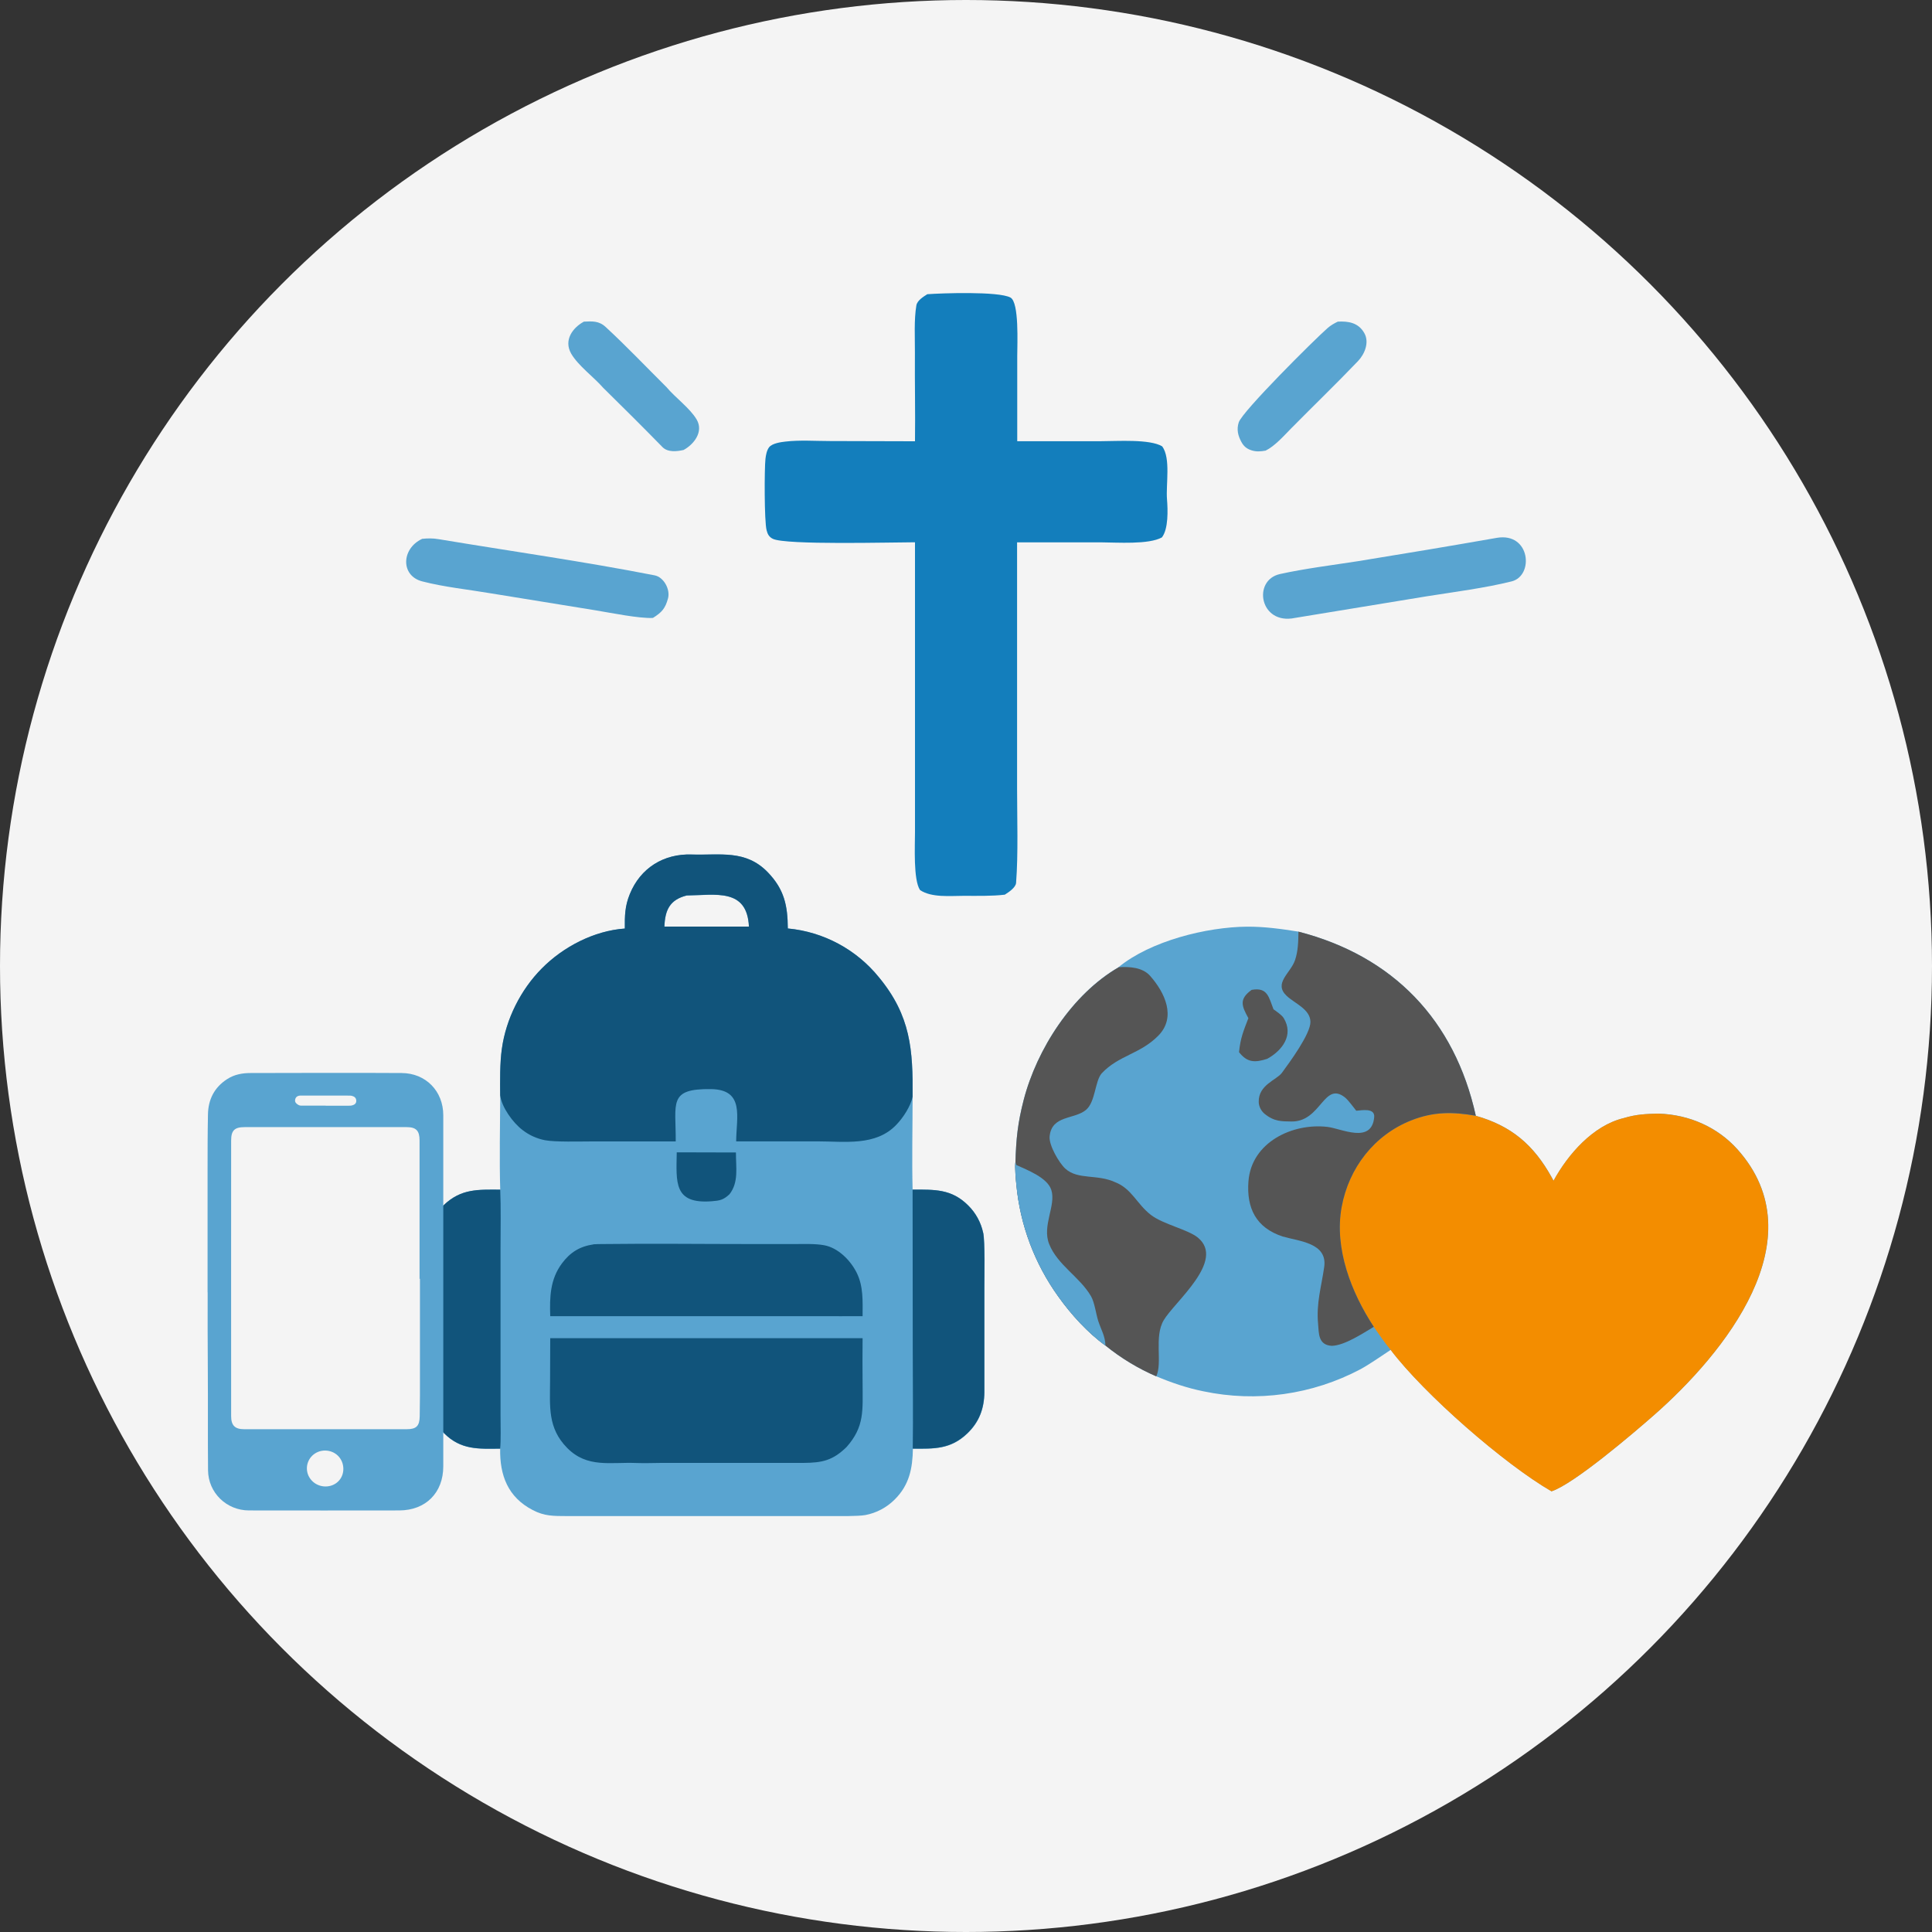 <?xml version="1.0" encoding="UTF-8"?> <svg xmlns="http://www.w3.org/2000/svg" viewBox="0 0 250 250"><rect x="0" y="0" width="250" height="250" fill="#333333" stroke="none"/><defs><style> .cls-1 { fill: #555; } .cls-2 { fill: #f4f4f4; } .cls-3 { fill: #f38d00; } .cls-4 { fill: #137ebc; } .cls-5 { fill: #11547b; } .cls-6 { fill: #59a4d0; } </style></defs><g id="Layer_1" data-name="Layer 1"><circle class="cls-2" cx="125" cy="125" r="125"></circle></g><g id="Isolation_Mode" data-name="Isolation Mode"><g><g><g><g><path class="cls-6" d="m127.22,159.52c-.28-1.35-.96-2.57-1.93-3.53-2.17-2.18-4.37-2.04-7.2-2.05-.1-3.87,0-8.13,0-12.03.05-6.06-.23-10.44-4.34-15.43-2.92-3.61-7.17-5.9-11.8-6.33-.02-2.98-.46-5.06-2.59-7.27-2.87-2.97-6.18-2.18-9.86-2.3-3.62-.12-6.63,1.75-8,5.13-.63,1.54-.66,2.82-.64,4.45-3.97.28-7.97,2.35-10.75,5.17-2.72,2.74-4.63,6.54-5.16,10.38-.27,1.87-.23,4.16-.22,6.04-.02,3.82-.12,8.43,0,12.2-2.85,0-5.06-.16-7.32,2-.74.72-1.78,2.36-1.91,3.36-.27,2.21-.17,5.11-.17,7.36v13.17c.03,2.3.47,3.97,2.15,5.65,2.16,2.15,4.45,2.01,7.24,1.97-.06,3.43.98,6.26,4.21,7.94,1.54.81,2.74.77,4.42.78h26.84s7.29,0,7.29,0c1.07,0,3.52.04,4.49-.13,1.44-.27,2.78-.98,3.82-2.03,1.88-1.87,2.3-4.03,2.34-6.56,2.76.03,4.9.1,7.06-1.97,1.54-1.48,2.17-3.22,2.2-5.32v-13.69c0-1.39.09-5.81-.15-6.94Zm-38.35-43.64c3.73-.04,7.81-.99,8.05,4.03h-10.94c.08-2.14.69-3.48,2.89-4.03Z"></path><path class="cls-5" d="m113.74,126.47c-2.92-3.61-7.17-5.9-11.8-6.33-.02-2.98-.46-5.06-2.59-7.27-2.87-2.97-6.18-2.18-9.86-2.3-3.62-.12-6.63,1.75-8,5.13-.63,1.54-.66,2.82-.64,4.45-3.97.28-7.97,2.35-10.75,5.17-2.72,2.74-4.63,6.54-5.16,10.38-.27,1.87-.23,4.16-.22,6.04.21,1.54,1.63,3.52,2.89,4.48.85.66,1.83,1.11,2.89,1.32,1.32.26,4.61.16,6.14.16h10.8c.03-4.99-1.01-6.85,4.58-6.77,4.37.07,3.26,3.64,3.24,6.76h10.44c3.63,0,7.64.66,10.31-2.17.86-.89,1.85-2.41,2.08-3.61.05-6.06-.23-10.44-4.34-15.43Zm-19.4-6.57h-8.37c.08-2.14.69-3.48,2.89-4.03,3.73-.04,7.81-.99,8.05,4.03h-2.57Z"></path><path class="cls-5" d="m64.73,153.94c.1,2.35.04,5.11.04,7.5v13.66s0,8.1,0,8.1c0,1.08.06,3.27-.05,4.25-2.79.03-5.08.18-7.23-1.97-1.69-1.68-2.13-3.35-2.15-5.66v-13.17c0-2.25-.12-5.14.17-7.36.13-.99,1.17-2.64,1.91-3.35,2.26-2.16,4.47-2.01,7.32-2Z"></path><path class="cls-5" d="m118.09,153.93c2.82.01,5.02-.12,7.2,2.06.97.96,1.64,2.19,1.93,3.53.24,1.13.15,5.55.15,6.94v13.69c-.02,2.1-.66,3.84-2.2,5.32-2.16,2.07-4.29,2-7.06,1.98.06-4.21,0-8.58,0-12.8l-.02-20.71Z"></path><path class="cls-5" d="m71.2,173.16h40.42c-.02,1.97-.02,3.94,0,5.91,0,3.41.28,5.53-2.09,8.19-1.79,1.74-3.15,2.02-5.56,2.04h-18.38c-1.08.01-2.22.05-3.28.01-3.32-.13-6.32.68-8.91-1.94-2.56-2.59-2.23-5.38-2.22-8.69l.02-5.52Z"></path><path class="cls-5" d="m76.8,161.01c.37-.02.73-.03,1.1-.03,6.41-.08,13.01,0,19.44,0h5.51c1.19,0,2.63-.06,3.78.15,1.82.33,3.41,1.94,4.22,3.55.89,1.78.77,3.69.77,5.63-1.89.02-3.84,0-5.73,0h-34.69c-.08-2.46-.02-4.76,1.51-6.82,1.07-1.44,2.31-2.21,4.1-2.47Z"></path><path class="cls-5" d="m87.57,149.11l7.66.02c-.01,1.98.38,3.84-.83,5.4-.79.74-1.25.83-2.29.91-4.97.39-4.6-2.45-4.54-6.33Z"></path></g><path class="cls-6" d="m26.86,167.24c0-5.24,0-10.47,0-15.71,0-2.44,0-4.88.05-7.31.03-1.94.82-3.51,2.48-4.58.92-.6,1.96-.79,3.03-.79,6.52-.01,13.04-.04,19.56,0,3.13.02,5.38,2.35,5.38,5.47,0,15.14,0,30.28,0,45.42,0,3.43-2.28,5.7-5.69,5.71-6.48.01-12.97.01-19.45,0-2.91,0-5.27-2.29-5.3-5.19-.04-4.38,0-8.77-.03-13.15-.02-3.29-.03-6.58-.02-9.87Zm27.48-1.76s-.03,0-.05,0c0-5.97,0-11.95,0-17.92,0-1.25-.45-1.71-1.66-1.71-6.99,0-13.99,0-20.98,0-1.3,0-1.74.43-1.74,1.73,0,11.89-.01,23.78,0,35.67,0,1.2.49,1.69,1.68,1.69,2.76,0,5.52,0,8.28,0,4.25,0,8.51,0,12.76,0,1.25,0,1.66-.42,1.68-1.67.02-.89.03-1.78.03-2.66,0-5.05,0-10.09,0-15.14Zm-9.91,24.61c0-1.34-1.01-2.37-2.35-2.39-1.31-.01-2.36,1.01-2.37,2.3,0,1.29,1.07,2.34,2.4,2.35,1.31,0,2.31-.97,2.32-2.26Zm-2.28-47.01s0,0,0,0c.96,0,1.92,0,2.88,0,.19,0,.38,0,.56-.05.29-.08.52-.25.51-.59,0-.35-.23-.55-.54-.63-.2-.05-.41-.04-.62-.04-1.87,0-3.73,0-5.6,0-.17,0-.34,0-.51,0-.34.02-.58.19-.64.53-.06.33.15.52.41.67.19.12.4.1.6.1.98,0,1.96,0,2.94,0Z"></path></g><g><path class="cls-6" d="m144.73,125.16c4.14-3.4,11.39-5.21,16.66-5.25,2.24-.01,4.41.29,6.61.64,12.27,3.16,20.23,11.44,22.97,23.83,4.61,1.31,7.49,3.76,9.83,7.98.08.14.16.29.23.43,1.88-3.43,5.12-7.16,9.09-8.11,1.67-.5,2.82-.53,4.54-.58,3.91.13,7.58,1.73,10.17,4.62,10.37,11.59-1.74,26.43-10.79,34.38-2.57,2.26-10.36,8.92-13.27,9.87-6.17-3.57-16.49-12.6-20.81-18.3-1.17.77-2.71,1.85-3.9,2.5-6.24,3.31-13.45,4.32-20.36,2.86-2.05-.41-4.15-1.12-6.08-1.94-2.36-1.02-4.57-2.36-6.57-3.98-2.28-1.64-4.47-4.05-6.09-6.33-3.07-4.26-4.95-9.26-5.44-14.48-.07-.7-.22-2.28-.12-2.9.08-3.02.3-5.11,1.06-8.06,1.71-6.6,6.28-13.69,12.27-17.17Z"></path><path class="cls-3" d="m214.65,144.11c3.91.13,7.58,1.73,10.17,4.62,10.37,11.59-1.74,26.43-10.79,34.38-2.57,2.26-10.36,8.92-13.27,9.87-6.17-3.57-16.49-12.6-20.81-18.3-.83-1.02-1.44-1.91-2.19-2.99-2.9-4.42-5.15-10.14-4.16-15.51.93-5.05,4.21-9.32,9.02-11.21,2.87-1.13,5.33-1.12,8.34-.59,4.61,1.31,7.49,3.76,9.83,7.98.08.14.16.29.23.43,1.88-3.43,5.12-7.16,9.09-8.11,1.67-.5,2.82-.53,4.54-.58Z"></path><path class="cls-1" d="m168,120.55c12.27,3.16,20.23,11.44,22.97,23.83-3.01-.53-5.47-.54-8.34.59-4.81,1.9-8.09,6.16-9.02,11.21-.99,5.37,1.26,11.1,4.16,15.51-1.45.86-3.77,2.41-5.43,2.46-1.8-.1-1.67-1.65-1.78-2.84-.25-2.67.42-4.78.79-7.35.45-3.14-3.23-3.33-5.38-3.96-3.44-1.13-4.69-3.67-4.42-7.15.39-5.03,5.68-7.56,10.22-7.03,1.81.21,5.72,2.25,6.05-1.25.12-1.24-1.58-.9-2.32-.84-.36-.45-1.03-1.38-1.47-1.73-2.73-2.14-3.08,3.17-6.9,3.12-1.27-.02-2.23.03-3.49-.99-.44-.36-.75-.96-.76-1.52-.07-2.23,2.32-2.86,3-3.79.96-1.31,3.73-5.06,3.69-6.61-.04-1.63-2.03-2.36-3.07-3.34-1.75-1.64.49-2.93,1.07-4.61.41-1.19.43-2.46.45-3.71Z"></path><path class="cls-1" d="m144.73,125.16c1.44-.1,3.11.02,4.08,1.1,1.92,2.16,3.44,5.36,1.07,7.76-2.37,2.4-5.12,2.52-7.33,4.88-.87,1.02-.8,3.66-2,4.7-1.5,1.29-4.47.66-4.73,3.46-.11,1.12,1.22,3.42,2.03,4.16,1.65,1.49,4.1.67,6.46,1.76,2.15.84,2.79,2.82,4.62,4.23,1.58,1.22,4.81,1.89,6.08,2.94,3.61,2.98-3.03,8.3-4.43,10.69-1.27,2.17-.13,5.48-.96,7.26-2.36-1.02-4.57-2.36-6.57-3.98-2.28-1.64-4.47-4.05-6.09-6.33-3.07-4.26-4.95-9.26-5.44-14.48-.07-.7-.22-2.28-.12-2.9.08-3.02.3-5.11,1.06-8.06,1.71-6.6,6.28-13.69,12.27-17.17Z"></path><path class="cls-6" d="m131.4,150.4l.11.35c1.38.64,4.02,1.62,4.53,3.23.64,2.01-1.23,4.62-.28,7,1.09,2.73,3.95,4.24,5.41,6.74.47.81.65,2.3.94,3.21.36,1.11.92,1.99.93,3.19-2.28-1.64-4.47-4.05-6.09-6.33-3.07-4.26-4.95-9.26-5.44-14.48-.07-.7-.22-2.28-.12-2.9Z"></path><path class="cls-1" d="m161.96,128.09c2.08-.38,2.22.97,2.83,2.51.38.28,1.09.75,1.32,1.14,1.34,2.2-.2,4.21-2.13,5.27-1.61.52-2.6.49-3.65-.86.18-1.81.56-2.71,1.21-4.4-.85-1.55-1.26-2.45.42-3.66Z"></path></g></g><g><path class="cls-4" d="m120.01,38.07c1.75-.13,9.18-.4,10.74.43,1.15.62.88,6.02.88,7.61v10.98s10.91,0,10.91,0c2.01,0,6.25-.3,7.85.67,1.13,1.55.46,4.93.62,6.86.11,1.35.19,3.83-.66,4.92-1.72.95-5.8.65-7.83.64h-10.91s0,31.85,0,31.85c0,3.69.16,8.54-.13,12.22-.05.6-.96,1.21-1.46,1.52-1.66.2-3.62.15-5.3.15-1.77,0-4.18.26-5.67-.75-.88-1.32-.65-5.73-.65-7.47v-9.19s0-28.34,0-28.34c-2.97,0-16.77.38-18.4-.45-.48-.24-.67-.59-.8-1.1-.31-1.16-.29-8.01-.15-9.24.05-.47.17-1.1.46-1.49.4-.53,1.52-.68,2.12-.75,1.87-.22,3.9-.07,5.79-.07l10.98.03c.05-3.81-.04-7.65-.01-11.48.01-1.92-.13-4.24.19-6.11.11-.64.93-1.13,1.43-1.45Z"></path><path class="cls-6" d="m193.66,69.6c4.38-.76,4.86,4.9,1.95,5.63-3.4.85-7.43,1.37-10.92,1.92l-17.13,2.81c-4.55.95-5.54-4.88-1.93-5.68,3.17-.7,6.83-1.16,10.07-1.66,6-.97,11.98-1.97,17.97-3.02Z"></path><path class="cls-6" d="m54.59,69.73c.73-.08,1.44-.09,2.18.04,9.3,1.55,18.69,2.87,27.94,4.68,1.18.23,2.05,1.82,1.73,2.99-.36,1.3-.79,1.79-1.95,2.52-1.78.09-5.45-.66-7.4-.98l-13.5-2.19c-2.93-.5-6.11-.82-8.96-1.56-2.81-.73-2.7-4.23-.03-5.49Z"></path><path class="cls-6" d="m75.53,41.62c1.1-.05,1.97-.12,2.84.69,2.71,2.5,5.26,5.19,7.88,7.79,1.09,1.32,3.04,2.72,3.9,4.19.94,1.61-.41,3.25-1.7,3.94-.86.19-2.04.33-2.73-.38-2.53-2.59-5.1-5.14-7.68-7.68-1.2-1.38-3.23-2.85-4.13-4.41-1-1.75.2-3.35,1.63-4.13Z"></path><path class="cls-6" d="m173.08,41.62c1.42-.08,2.7.14,3.46,1.48.68,1.2.05,2.72-.82,3.63-2.84,2.97-5.8,5.82-8.68,8.74-.92.94-2.1,2.27-3.27,2.84-.61.11-1.17.16-1.77-.02-.64-.19-1.04-.51-1.36-1.09-.45-.83-.64-1.62-.35-2.54.45-1.42,9.77-10.69,11.49-12.2.4-.35.83-.6,1.31-.83Z"></path></g></g></g></svg> 
